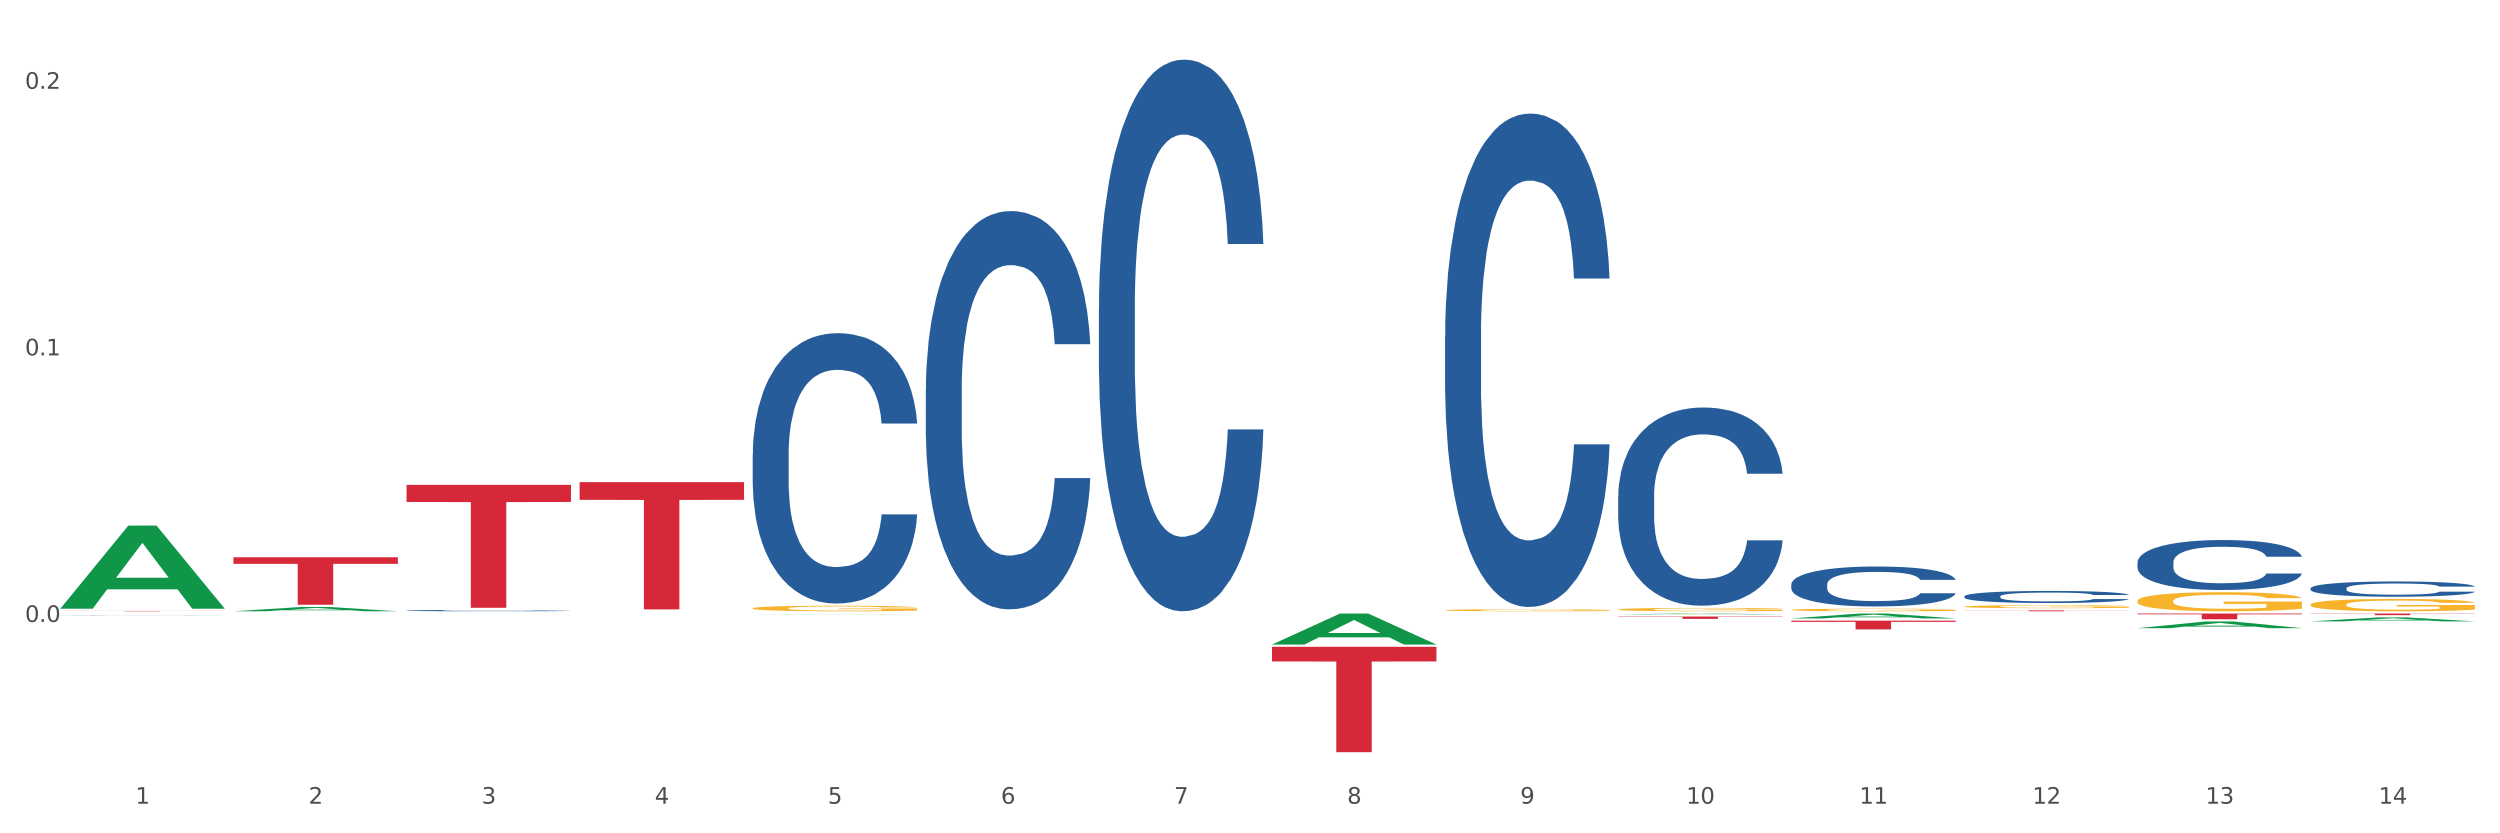 <?xml version="1.0" encoding="utf-8" standalone="no"?>
<!DOCTYPE svg PUBLIC "-//W3C//DTD SVG 1.1//EN"
  "http://www.w3.org/Graphics/SVG/1.1/DTD/svg11.dtd">
<svg xmlns:xlink="http://www.w3.org/1999/xlink" width="1080pt" height="360pt" viewBox="0 0 1080 360" xmlns="http://www.w3.org/2000/svg" version="1.1">
 <rect x="0" y="0" width="1080" height="360" fill="#333333" stroke="none"/>
 <defs>
  <style type="text/css">*{stroke-linejoin: round; stroke-linecap: butt}</style>
 </defs>
 <g id="figure_1">
  <g id="patch_1">
   <path d="M 0 360 
L 1080 360 
L 1080 0 
L 0 0 
z
" style="fill: #ffffff; stroke: #ffffff; stroke-linejoin: miter"/>
  </g>
  <g id="axes_1">
   <g id="matplotlib.axis_1">
    <g id="xtick_1">
     <g id="text_1">
      <!-- 1 -->
      <g style="fill: #4d4d4d" transform="translate(58.532 347.204) scale(0.096 -0.096)">
       <defs>
        <path id="DejaVuSans-31" d="M 794 531 
L 1825 531 
L 1825 4091 
L 703 3866 
L 703 4441 
L 1819 4666 
L 2450 4666 
L 2450 531 
L 3481 531 
L 3481 0 
L 794 0 
L 794 531 
z
" transform="scale(0.016)"/>
       </defs>
       <use xlink:href="#DejaVuSans-31"/>
      </g>
     </g>
    </g>
    <g id="xtick_2">
     <g id="text_2">
      <!-- 2 -->
      <g style="fill: #4d4d4d" transform="translate(133.308 347.204) scale(0.096 -0.096)">
       <defs>
        <path id="DejaVuSans-32" d="M 1228 531 
L 3431 531 
L 3431 0 
L 469 0 
L 469 531 
Q 828 903 1448 1529 
Q 2069 2156 2228 2338 
Q 2531 2678 2651 2914 
Q 2772 3150 2772 3378 
Q 2772 3750 2511 3984 
Q 2250 4219 1831 4219 
Q 1534 4219 1204 4116 
Q 875 4013 500 3803 
L 500 4441 
Q 881 4594 1212 4672 
Q 1544 4750 1819 4750 
Q 2544 4750 2975 4387 
Q 3406 4025 3406 3419 
Q 3406 3131 3298 2873 
Q 3191 2616 2906 2266 
Q 2828 2175 2409 1742 
Q 1991 1309 1228 531 
z
" transform="scale(0.016)"/>
       </defs>
       <use xlink:href="#DejaVuSans-32"/>
      </g>
     </g>
    </g>
    <g id="xtick_3">
     <g id="text_3">
      <!-- 3 -->
      <g style="fill: #4d4d4d" transform="translate(208.085 347.204) scale(0.096 -0.096)">
       <defs>
        <path id="DejaVuSans-33" d="M 2597 2516 
Q 3050 2419 3304 2112 
Q 3559 1806 3559 1356 
Q 3559 666 3084 287 
Q 2609 -91 1734 -91 
Q 1441 -91 1130 -33 
Q 819 25 488 141 
L 488 750 
Q 750 597 1062 519 
Q 1375 441 1716 441 
Q 2309 441 2620 675 
Q 2931 909 2931 1356 
Q 2931 1769 2642 2001 
Q 2353 2234 1838 2234 
L 1294 2234 
L 1294 2753 
L 1863 2753 
Q 2328 2753 2575 2939 
Q 2822 3125 2822 3475 
Q 2822 3834 2567 4026 
Q 2313 4219 1838 4219 
Q 1578 4219 1281 4162 
Q 984 4106 628 3988 
L 628 4550 
Q 988 4650 1302 4700 
Q 1616 4750 1894 4750 
Q 2613 4750 3031 4423 
Q 3450 4097 3450 3541 
Q 3450 3153 3228 2886 
Q 3006 2619 2597 2516 
z
" transform="scale(0.016)"/>
       </defs>
       <use xlink:href="#DejaVuSans-33"/>
      </g>
     </g>
    </g>
    <g id="xtick_4">
     <g id="text_4">
      <!-- 4 -->
      <g style="fill: #4d4d4d" transform="translate(282.862 347.204) scale(0.096 -0.096)">
       <defs>
        <path id="DejaVuSans-34" d="M 2419 4116 
L 825 1625 
L 2419 1625 
L 2419 4116 
z
M 2253 4666 
L 3047 4666 
L 3047 1625 
L 3713 1625 
L 3713 1100 
L 3047 1100 
L 3047 0 
L 2419 0 
L 2419 1100 
L 313 1100 
L 313 1709 
L 2253 4666 
z
" transform="scale(0.016)"/>
       </defs>
       <use xlink:href="#DejaVuSans-34"/>
      </g>
     </g>
    </g>
    <g id="xtick_5">
     <g id="text_5">
      <!-- 5 -->
      <g style="fill: #4d4d4d" transform="translate(357.638 347.204) scale(0.096 -0.096)">
       <defs>
        <path id="DejaVuSans-35" d="M 691 4666 
L 3169 4666 
L 3169 4134 
L 1269 4134 
L 1269 2991 
Q 1406 3038 1543 3061 
Q 1681 3084 1819 3084 
Q 2600 3084 3056 2656 
Q 3513 2228 3513 1497 
Q 3513 744 3044 326 
Q 2575 -91 1722 -91 
Q 1428 -91 1123 -41 
Q 819 9 494 109 
L 494 744 
Q 775 591 1075 516 
Q 1375 441 1709 441 
Q 2250 441 2565 725 
Q 2881 1009 2881 1497 
Q 2881 1984 2565 2268 
Q 2250 2553 1709 2553 
Q 1456 2553 1204 2497 
Q 953 2441 691 2322 
L 691 4666 
z
" transform="scale(0.016)"/>
       </defs>
       <use xlink:href="#DejaVuSans-35"/>
      </g>
     </g>
    </g>
    <g id="xtick_6">
     <g id="text_6">
      <!-- 6 -->
      <g style="fill: #4d4d4d" transform="translate(432.415 347.204) scale(0.096 -0.096)">
       <defs>
        <path id="DejaVuSans-36" d="M 2113 2584 
Q 1688 2584 1439 2293 
Q 1191 2003 1191 1497 
Q 1191 994 1439 701 
Q 1688 409 2113 409 
Q 2538 409 2786 701 
Q 3034 994 3034 1497 
Q 3034 2003 2786 2293 
Q 2538 2584 2113 2584 
z
M 3366 4563 
L 3366 3988 
Q 3128 4100 2886 4159 
Q 2644 4219 2406 4219 
Q 1781 4219 1451 3797 
Q 1122 3375 1075 2522 
Q 1259 2794 1537 2939 
Q 1816 3084 2150 3084 
Q 2853 3084 3261 2657 
Q 3669 2231 3669 1497 
Q 3669 778 3244 343 
Q 2819 -91 2113 -91 
Q 1303 -91 875 529 
Q 447 1150 447 2328 
Q 447 3434 972 4092 
Q 1497 4750 2381 4750 
Q 2619 4750 2861 4703 
Q 3103 4656 3366 4563 
z
" transform="scale(0.016)"/>
       </defs>
       <use xlink:href="#DejaVuSans-36"/>
      </g>
     </g>
    </g>
    <g id="xtick_7">
     <g id="text_7">
      <!-- 7 -->
      <g style="fill: #4d4d4d" transform="translate(507.191 347.204) scale(0.096 -0.096)">
       <defs>
        <path id="DejaVuSans-37" d="M 525 4666 
L 3525 4666 
L 3525 4397 
L 1831 0 
L 1172 0 
L 2766 4134 
L 525 4134 
L 525 4666 
z
" transform="scale(0.016)"/>
       </defs>
       <use xlink:href="#DejaVuSans-37"/>
      </g>
     </g>
    </g>
    <g id="xtick_8">
     <g id="text_8">
      <!-- 8 -->
      <g style="fill: #4d4d4d" transform="translate(581.968 347.204) scale(0.096 -0.096)">
       <defs>
        <path id="DejaVuSans-38" d="M 2034 2216 
Q 1584 2216 1326 1975 
Q 1069 1734 1069 1313 
Q 1069 891 1326 650 
Q 1584 409 2034 409 
Q 2484 409 2743 651 
Q 3003 894 3003 1313 
Q 3003 1734 2745 1975 
Q 2488 2216 2034 2216 
z
M 1403 2484 
Q 997 2584 770 2862 
Q 544 3141 544 3541 
Q 544 4100 942 4425 
Q 1341 4750 2034 4750 
Q 2731 4750 3128 4425 
Q 3525 4100 3525 3541 
Q 3525 3141 3298 2862 
Q 3072 2584 2669 2484 
Q 3125 2378 3379 2068 
Q 3634 1759 3634 1313 
Q 3634 634 3220 271 
Q 2806 -91 2034 -91 
Q 1263 -91 848 271 
Q 434 634 434 1313 
Q 434 1759 690 2068 
Q 947 2378 1403 2484 
z
M 1172 3481 
Q 1172 3119 1398 2916 
Q 1625 2713 2034 2713 
Q 2441 2713 2670 2916 
Q 2900 3119 2900 3481 
Q 2900 3844 2670 4047 
Q 2441 4250 2034 4250 
Q 1625 4250 1398 4047 
Q 1172 3844 1172 3481 
z
" transform="scale(0.016)"/>
       </defs>
       <use xlink:href="#DejaVuSans-38"/>
      </g>
     </g>
    </g>
    <g id="xtick_9">
     <g id="text_9">
      <!-- 9 -->
      <g style="fill: #4d4d4d" transform="translate(656.744 347.204) scale(0.096 -0.096)">
       <defs>
        <path id="DejaVuSans-39" d="M 703 97 
L 703 672 
Q 941 559 1184 500 
Q 1428 441 1663 441 
Q 2288 441 2617 861 
Q 2947 1281 2994 2138 
Q 2813 1869 2534 1725 
Q 2256 1581 1919 1581 
Q 1219 1581 811 2004 
Q 403 2428 403 3163 
Q 403 3881 828 4315 
Q 1253 4750 1959 4750 
Q 2769 4750 3195 4129 
Q 3622 3509 3622 2328 
Q 3622 1225 3098 567 
Q 2575 -91 1691 -91 
Q 1453 -91 1209 -44 
Q 966 3 703 97 
z
M 1959 2075 
Q 2384 2075 2632 2365 
Q 2881 2656 2881 3163 
Q 2881 3666 2632 3958 
Q 2384 4250 1959 4250 
Q 1534 4250 1286 3958 
Q 1038 3666 1038 3163 
Q 1038 2656 1286 2365 
Q 1534 2075 1959 2075 
z
" transform="scale(0.016)"/>
       </defs>
       <use xlink:href="#DejaVuSans-39"/>
      </g>
     </g>
    </g>
    <g id="xtick_10">
     <g id="text_10">
      <!-- 10 -->
      <g style="fill: #4d4d4d" transform="translate(728.467 347.204) scale(0.096 -0.096)">
       <defs>
        <path id="DejaVuSans-30" d="M 2034 4250 
Q 1547 4250 1301 3770 
Q 1056 3291 1056 2328 
Q 1056 1369 1301 889 
Q 1547 409 2034 409 
Q 2525 409 2770 889 
Q 3016 1369 3016 2328 
Q 3016 3291 2770 3770 
Q 2525 4250 2034 4250 
z
M 2034 4750 
Q 2819 4750 3233 4129 
Q 3647 3509 3647 2328 
Q 3647 1150 3233 529 
Q 2819 -91 2034 -91 
Q 1250 -91 836 529 
Q 422 1150 422 2328 
Q 422 3509 836 4129 
Q 1250 4750 2034 4750 
z
" transform="scale(0.016)"/>
       </defs>
       <use xlink:href="#DejaVuSans-31"/>
       <use xlink:href="#DejaVuSans-30" transform="translate(63.623 0)"/>
      </g>
     </g>
    </g>
    <g id="xtick_11">
     <g id="text_11">
      <!-- 11 -->
      <g style="fill: #4d4d4d" transform="translate(803.243 347.204) scale(0.096 -0.096)">
       <use xlink:href="#DejaVuSans-31"/>
       <use xlink:href="#DejaVuSans-31" transform="translate(63.623 0)"/>
      </g>
     </g>
    </g>
    <g id="xtick_12">
     <g id="text_12">
      <!-- 12 -->
      <g style="fill: #4d4d4d" transform="translate(878.02 347.204) scale(0.096 -0.096)">
       <use xlink:href="#DejaVuSans-31"/>
       <use xlink:href="#DejaVuSans-32" transform="translate(63.623 0)"/>
      </g>
     </g>
    </g>
    <g id="xtick_13">
     <g id="text_13">
      <!-- 13 -->
      <g style="fill: #4d4d4d" transform="translate(952.797 347.204) scale(0.096 -0.096)">
       <use xlink:href="#DejaVuSans-31"/>
       <use xlink:href="#DejaVuSans-33" transform="translate(63.623 0)"/>
      </g>
     </g>
    </g>
    <g id="xtick_14">
     <g id="text_14">
      <!-- 14 -->
      <g style="fill: #4d4d4d" transform="translate(1027.573 347.204) scale(0.096 -0.096)">
       <use xlink:href="#DejaVuSans-31"/>
       <use xlink:href="#DejaVuSans-34" transform="translate(63.623 0)"/>
      </g>
     </g>
    </g>
    <g id="xtick_15"/>
    <g id="xtick_16"/>
    <g id="xtick_17"/>
    <g id="xtick_18"/>
    <g id="xtick_19"/>
    <g id="xtick_20"/>
    <g id="xtick_21"/>
    <g id="xtick_22"/>
    <g id="xtick_23"/>
    <g id="xtick_24"/>
    <g id="xtick_25"/>
    <g id="xtick_26"/>
    <g id="xtick_27"/>
   </g>
   <g id="matplotlib.axis_2">
    <g id="ytick_1">
     <g id="text_15">
      <!-- 0.0 -->
      <g style="fill: #4d4d4d" transform="translate(10.8 268.685) scale(0.096 -0.096)">
       <defs>
        <path id="DejaVuSans-2e" d="M 684 794 
L 1344 794 
L 1344 0 
L 684 0 
L 684 794 
z
" transform="scale(0.016)"/>
       </defs>
       <use xlink:href="#DejaVuSans-30"/>
       <use xlink:href="#DejaVuSans-2e" transform="translate(63.623 0)"/>
       <use xlink:href="#DejaVuSans-30" transform="translate(95.41 0)"/>
      </g>
     </g>
    </g>
    <g id="ytick_2">
     <g id="text_16">
      <!-- 0.1 -->
      <g style="fill: #4d4d4d" transform="translate(10.8 153.521) scale(0.096 -0.096)">
       <use xlink:href="#DejaVuSans-30"/>
       <use xlink:href="#DejaVuSans-2e" transform="translate(63.623 0)"/>
       <use xlink:href="#DejaVuSans-31" transform="translate(95.41 0)"/>
      </g>
     </g>
    </g>
    <g id="ytick_3">
     <g id="text_17">
      <!-- 0.2 -->
      <g style="fill: #4d4d4d" transform="translate(10.8 38.358) scale(0.096 -0.096)">
       <use xlink:href="#DejaVuSans-30"/>
       <use xlink:href="#DejaVuSans-2e" transform="translate(63.623 0)"/>
       <use xlink:href="#DejaVuSans-32" transform="translate(95.41 0)"/>
      </g>
     </g>
    </g>
    <g id="ytick_4"/>
    <g id="ytick_5"/>
    <g id="ytick_6"/>
   </g>
   <g id="PolyCollection_1">
    <path d="M 773.833 267.17 
L 773.906 267.168 
L 803.2 265.039 
L 815.357 265.037 
L 844.87 267.174 
L 830.809 267.174 
L 824.438 266.676 
L 794.192 266.676 
L 793.972 266.684 
L 787.82 267.174 
L 773.833 267.174 
L 773.833 267.17 
L 798 266.379 
L 820.63 266.377 
L 809.425 265.493 
L 809.278 265.489 
L 809.132 265.495 
L 797.927 266.377 
L 798 266.379 
L 773.833 267.17 
z
" clip-path="url(#pa7328808ed)" style="fill: #109648"/>
    <path d="M 624.279 263.601 
L 624.363 263.6 
L 624.363 263.571 
L 624.531 263.545 
L 625.37 263.484 
L 626.628 263.434 
L 627.55 263.407 
L 628.473 263.385 
L 629.563 263.363 
L 630.905 263.34 
L 633.337 263.307 
L 634.847 263.29 
L 636.692 263.272 
L 640.047 263.246 
L 642.479 263.231 
L 644.995 263.219 
L 649.105 263.204 
L 651.789 263.198 
L 654.64 263.193 
L 658.079 263.19 
L 660.679 263.189 
L 666.382 263.191 
L 671.247 263.199 
L 673.595 263.204 
L 676.614 263.214 
L 678.208 263.221 
L 680.808 263.234 
L 683.492 263.251 
L 685.337 263.265 
L 688.104 263.293 
L 690.201 263.321 
L 692.13 263.355 
L 693.137 263.379 
L 693.891 263.401 
L 694.562 263.426 
L 695.233 263.466 
L 680.137 263.466 
L 679.55 263.437 
L 678.627 263.41 
L 677.285 263.384 
L 676.111 263.368 
L 674.098 263.348 
L 672.253 263.335 
L 670.324 263.325 
L 667.976 263.317 
L 666.131 263.313 
L 663.531 263.309 
L 658.414 263.31 
L 654.976 263.317 
L 652.627 263.325 
L 651.118 263.332 
L 649.776 263.34 
L 648.266 263.352 
L 646.505 263.369 
L 645.247 263.384 
L 643.989 263.404 
L 642.982 263.423 
L 642.06 263.446 
L 641.305 263.471 
L 640.718 263.496 
L 640.215 263.527 
L 639.795 263.578 
L 639.795 263.69 
L 639.963 263.715 
L 640.382 263.748 
L 640.886 263.773 
L 641.724 263.804 
L 642.479 263.824 
L 643.905 263.853 
L 645.499 263.878 
L 646.757 263.893 
L 648.015 263.906 
L 650.195 263.924 
L 652.627 263.939 
L 654.724 263.948 
L 657.576 263.956 
L 659.505 263.959 
L 661.182 263.961 
L 665.292 263.961 
L 668.227 263.958 
L 671.498 263.952 
L 674.014 263.945 
L 676.111 263.936 
L 678.459 263.922 
L 679.969 263.908 
L 679.969 263.738 
L 661.518 263.737 
L 661.518 263.624 
L 695.317 263.624 
L 695.317 263.956 
L 693.891 263.973 
L 692.298 263.988 
L 690.62 264.002 
L 688.104 264.019 
L 685.085 264.036 
L 682.401 264.047 
L 679.55 264.057 
L 676.195 264.066 
L 671.834 264.074 
L 669.15 264.077 
L 665.795 264.079 
L 661.853 264.08 
L 658.414 264.079 
L 655.06 264.075 
L 651.537 264.067 
L 648.098 264.057 
L 645.499 264.046 
L 642.899 264.033 
L 640.131 264.016 
L 637.95 264 
L 636.273 263.985 
L 634.428 263.966 
L 632.415 263.942 
L 630.905 263.92 
L 629.563 263.897 
L 628.137 263.868 
L 627.131 263.843 
L 626.125 263.811 
L 625.538 263.787 
L 624.867 263.751 
L 624.363 263.699 
L 624.279 263.601 
z
" clip-path="url(#pa7328808ed)" style="fill: #f7b32b"/>
    <path d="M 699.056 263.296 
L 699.14 263.295 
L 699.14 263.247 
L 699.308 263.205 
L 700.146 263.106 
L 701.404 263.023 
L 702.327 262.979 
L 703.25 262.943 
L 704.34 262.907 
L 705.682 262.87 
L 708.114 262.815 
L 709.624 262.787 
L 711.469 262.758 
L 714.824 262.716 
L 717.256 262.692 
L 719.772 262.672 
L 723.881 262.648 
L 726.565 262.637 
L 729.417 262.629 
L 732.856 262.624 
L 735.456 262.622 
L 741.159 262.626 
L 746.023 262.638 
L 748.371 262.648 
L 751.391 262.664 
L 752.984 262.674 
L 755.584 262.696 
L 758.268 262.723 
L 760.113 262.747 
L 762.881 262.793 
L 764.978 262.838 
L 766.907 262.894 
L 767.913 262.933 
L 768.668 262.968 
L 769.339 263.01 
L 770.01 263.075 
L 754.913 263.075 
L 754.326 263.028 
L 753.404 262.984 
L 752.062 262.942 
L 750.888 262.915 
L 748.875 262.882 
L 747.03 262.861 
L 745.101 262.845 
L 742.752 262.831 
L 740.907 262.825 
L 738.307 262.819 
L 733.191 262.821 
L 729.752 262.831 
L 727.404 262.845 
L 725.894 262.857 
L 724.552 262.87 
L 723.043 262.889 
L 721.282 262.917 
L 720.023 262.942 
L 718.765 262.974 
L 717.759 263.006 
L 716.836 263.043 
L 716.082 263.083 
L 715.495 263.124 
L 714.991 263.175 
L 714.572 263.259 
L 714.572 263.441 
L 714.74 263.482 
L 715.159 263.537 
L 715.662 263.578 
L 716.501 263.628 
L 717.256 263.661 
L 718.682 263.709 
L 720.275 263.749 
L 721.533 263.774 
L 722.791 263.795 
L 724.972 263.825 
L 727.404 263.849 
L 729.501 263.863 
L 732.352 263.877 
L 734.281 263.882 
L 735.959 263.885 
L 740.068 263.885 
L 743.004 263.881 
L 746.275 263.871 
L 748.791 263.859 
L 750.888 263.845 
L 753.236 263.821 
L 754.746 263.798 
L 754.746 263.52 
L 736.294 263.518 
L 736.294 263.333 
L 770.094 263.333 
L 770.094 263.877 
L 768.668 263.905 
L 767.074 263.93 
L 765.397 263.952 
L 762.881 263.98 
L 759.862 264.007 
L 757.178 264.026 
L 754.326 264.042 
L 750.971 264.056 
L 746.61 264.07 
L 743.926 264.075 
L 740.572 264.079 
L 736.63 264.08 
L 733.191 264.078 
L 729.836 264.071 
L 726.314 264.059 
L 722.875 264.042 
L 720.275 264.024 
L 717.675 264.003 
L 714.907 263.975 
L 712.727 263.948 
L 711.049 263.924 
L 709.204 263.894 
L 707.191 263.854 
L 705.682 263.818 
L 704.34 263.781 
L 702.914 263.733 
L 701.908 263.691 
L 700.901 263.64 
L 700.314 263.601 
L 699.643 263.541 
L 699.14 263.457 
L 699.056 263.296 
z
" clip-path="url(#pa7328808ed)" style="fill: #f7b32b"/>
    <path d="M 325.173 262.79 
L 325.257 262.788 
L 325.257 262.709 
L 325.425 262.641 
L 326.264 262.476 
L 327.522 262.341 
L 328.444 262.268 
L 329.367 262.209 
L 330.457 262.15 
L 331.799 262.089 
L 334.231 261.999 
L 335.741 261.953 
L 337.586 261.905 
L 340.941 261.835 
L 343.373 261.795 
L 345.889 261.762 
L 349.999 261.723 
L 352.683 261.705 
L 355.534 261.692 
L 358.973 261.683 
L 361.573 261.681 
L 367.276 261.688 
L 372.14 261.707 
L 374.489 261.723 
L 377.508 261.749 
L 379.102 261.767 
L 381.701 261.802 
L 384.385 261.848 
L 386.23 261.887 
L 388.998 261.962 
L 391.095 262.036 
L 393.024 262.128 
L 394.03 262.192 
L 394.785 262.251 
L 395.456 262.319 
L 396.127 262.426 
L 381.031 262.426 
L 380.443 262.349 
L 379.521 262.277 
L 378.179 262.207 
L 377.005 262.163 
L 374.992 262.108 
L 373.147 262.073 
L 371.218 262.047 
L 368.869 262.025 
L 367.024 262.014 
L 364.424 262.005 
L 359.308 262.008 
L 355.87 262.025 
L 353.521 262.047 
L 352.012 262.067 
L 350.67 262.089 
L 349.16 262.119 
L 347.399 262.165 
L 346.141 262.207 
L 344.883 262.26 
L 343.876 262.312 
L 342.954 262.374 
L 342.199 262.439 
L 341.612 262.507 
L 341.109 262.59 
L 340.689 262.728 
L 340.689 263.029 
L 340.857 263.097 
L 341.276 263.186 
L 341.779 263.254 
L 342.618 263.335 
L 343.373 263.39 
L 344.799 263.469 
L 346.392 263.535 
L 347.65 263.576 
L 348.908 263.611 
L 351.089 263.66 
L 353.521 263.699 
L 355.618 263.723 
L 358.47 263.745 
L 360.399 263.754 
L 362.076 263.758 
L 366.186 263.758 
L 369.121 263.752 
L 372.392 263.736 
L 374.908 263.717 
L 377.005 263.692 
L 379.353 263.653 
L 380.863 263.616 
L 380.863 263.158 
L 362.411 263.156 
L 362.411 262.851 
L 396.211 262.851 
L 396.211 263.745 
L 394.785 263.791 
L 393.192 263.833 
L 391.514 263.87 
L 388.998 263.916 
L 385.979 263.96 
L 383.295 263.99 
L 380.443 264.017 
L 377.089 264.041 
L 372.727 264.063 
L 370.044 264.072 
L 366.689 264.078 
L 362.747 264.08 
L 359.308 264.076 
L 355.953 264.065 
L 352.431 264.045 
L 348.992 264.017 
L 346.392 263.988 
L 343.792 263.953 
L 341.025 263.907 
L 338.844 263.863 
L 337.167 263.824 
L 335.321 263.774 
L 333.309 263.708 
L 331.799 263.649 
L 330.457 263.587 
L 329.031 263.508 
L 328.025 263.441 
L 327.018 263.355 
L 326.431 263.292 
L 325.76 263.193 
L 325.257 263.055 
L 325.173 262.79 
z
" clip-path="url(#pa7328808ed)" style="fill: #f7b32b"/>
    <path d="M 848.609 262.052 
L 848.693 262.051 
L 848.693 262.009 
L 848.861 261.973 
L 849.699 261.886 
L 850.958 261.813 
L 851.88 261.775 
L 852.803 261.743 
L 853.893 261.712 
L 855.235 261.679 
L 857.667 261.632 
L 859.177 261.607 
L 861.022 261.581 
L 864.377 261.544 
L 866.809 261.523 
L 869.325 261.506 
L 873.435 261.485 
L 876.118 261.475 
L 878.97 261.468 
L 882.409 261.464 
L 885.009 261.462 
L 890.712 261.466 
L 895.576 261.476 
L 897.925 261.485 
L 900.944 261.499 
L 902.537 261.508 
L 905.137 261.527 
L 907.821 261.551 
L 909.666 261.572 
L 912.434 261.612 
L 914.531 261.651 
L 916.46 261.7 
L 917.466 261.734 
L 918.221 261.766 
L 918.892 261.802 
L 919.563 261.859 
L 904.466 261.859 
L 903.879 261.818 
L 902.957 261.78 
L 901.615 261.742 
L 900.441 261.719 
L 898.428 261.69 
L 896.583 261.671 
L 894.654 261.657 
L 892.305 261.645 
L 890.46 261.64 
L 887.86 261.635 
L 882.744 261.636 
L 879.306 261.645 
L 876.957 261.657 
L 875.447 261.668 
L 874.106 261.679 
L 872.596 261.696 
L 870.835 261.72 
L 869.577 261.742 
L 868.319 261.77 
L 867.312 261.798 
L 866.39 261.831 
L 865.635 261.866 
L 865.048 261.902 
L 864.544 261.946 
L 864.125 262.02 
L 864.125 262.179 
L 864.293 262.216 
L 864.712 262.263 
L 865.215 262.3 
L 866.054 262.343 
L 866.809 262.372 
L 868.235 262.414 
L 869.828 262.449 
L 871.086 262.471 
L 872.344 262.49 
L 874.525 262.515 
L 876.957 262.536 
L 879.054 262.549 
L 881.905 262.561 
L 883.834 262.565 
L 885.512 262.568 
L 889.621 262.568 
L 892.557 262.564 
L 895.828 262.556 
L 898.344 262.546 
L 900.441 262.533 
L 902.789 262.512 
L 904.299 262.492 
L 904.299 262.248 
L 885.847 262.247 
L 885.847 262.085 
L 919.647 262.085 
L 919.647 262.561 
L 918.221 262.585 
L 916.628 262.607 
L 914.95 262.627 
L 912.434 262.652 
L 909.415 262.675 
L 906.731 262.691 
L 903.879 262.705 
L 900.525 262.718 
L 896.163 262.73 
L 893.48 262.734 
L 890.125 262.738 
L 886.183 262.739 
L 882.744 262.737 
L 879.389 262.731 
L 875.867 262.72 
L 872.428 262.705 
L 869.828 262.69 
L 867.228 262.671 
L 864.461 262.647 
L 862.28 262.624 
L 860.603 262.603 
L 858.757 262.576 
L 856.745 262.541 
L 855.235 262.509 
L 853.893 262.477 
L 852.467 262.435 
L 851.461 262.399 
L 850.454 262.353 
L 849.867 262.319 
L 849.196 262.267 
L 848.693 262.193 
L 848.609 262.052 
z
" clip-path="url(#pa7328808ed)" style="fill: #f7b32b"/>
    <path d="M 923.386 259.643 
L 923.47 259.635 
L 923.47 259.364 
L 923.637 259.131 
L 924.476 258.566 
L 925.734 258.099 
L 926.657 257.85 
L 927.579 257.647 
L 928.67 257.443 
L 930.011 257.232 
L 932.444 256.923 
L 933.953 256.765 
L 935.798 256.599 
L 939.153 256.358 
L 941.585 256.223 
L 944.102 256.11 
L 948.211 255.974 
L 950.895 255.914 
L 953.747 255.869 
L 957.185 255.839 
L 959.785 255.831 
L 965.488 255.854 
L 970.353 255.921 
L 972.701 255.974 
L 975.72 256.065 
L 977.314 256.125 
L 979.914 256.245 
L 982.598 256.404 
L 984.443 256.539 
L 987.211 256.795 
L 989.307 257.051 
L 991.236 257.368 
L 992.243 257.586 
L 992.998 257.79 
L 993.669 258.023 
L 994.34 258.392 
L 979.243 258.392 
L 978.656 258.129 
L 977.733 257.88 
L 976.391 257.639 
L 975.217 257.488 
L 973.204 257.3 
L 971.359 257.179 
L 969.43 257.089 
L 967.082 257.014 
L 965.237 256.976 
L 962.637 256.946 
L 957.521 256.953 
L 954.082 257.014 
L 951.734 257.089 
L 950.224 257.157 
L 948.882 257.232 
L 947.372 257.338 
L 945.611 257.496 
L 944.353 257.639 
L 943.095 257.82 
L 942.089 258.001 
L 941.166 258.212 
L 940.411 258.438 
L 939.824 258.671 
L 939.321 258.957 
L 938.902 259.432 
L 938.902 260.464 
L 939.069 260.698 
L 939.489 261.007 
L 939.992 261.24 
L 940.831 261.519 
L 941.585 261.707 
L 943.011 261.978 
L 944.605 262.204 
L 945.863 262.348 
L 947.121 262.468 
L 949.301 262.634 
L 951.734 262.769 
L 953.83 262.852 
L 956.682 262.928 
L 958.611 262.958 
L 960.288 262.973 
L 964.398 262.973 
L 967.333 262.95 
L 970.604 262.897 
L 973.121 262.83 
L 975.217 262.747 
L 977.566 262.611 
L 979.075 262.483 
L 979.075 260.909 
L 960.624 260.901 
L 960.624 259.854 
L 994.423 259.854 
L 994.423 262.928 
L 992.998 263.086 
L 991.404 263.229 
L 989.727 263.357 
L 987.211 263.515 
L 984.191 263.666 
L 981.507 263.771 
L 978.656 263.862 
L 975.301 263.945 
L 970.94 264.02 
L 968.256 264.05 
L 964.901 264.073 
L 960.959 264.08 
L 957.521 264.065 
L 954.166 264.028 
L 950.643 263.96 
L 947.205 263.862 
L 944.605 263.764 
L 942.005 263.643 
L 939.237 263.485 
L 937.056 263.334 
L 935.379 263.199 
L 933.534 263.026 
L 931.521 262.8 
L 930.011 262.596 
L 928.67 262.385 
L 927.244 262.114 
L 926.237 261.88 
L 925.231 261.587 
L 924.644 261.368 
L 923.973 261.029 
L 923.47 260.555 
L 923.386 259.643 
z
" clip-path="url(#pa7328808ed)" style="fill: #f7b32b"/>
    <path d="M 998.162 261.21 
L 998.246 261.205 
L 998.246 261.03 
L 998.414 260.878 
L 999.253 260.513 
L 1000.511 260.211 
L 1001.433 260.05 
L 1002.356 259.918 
L 1003.446 259.787 
L 1004.788 259.65 
L 1007.22 259.451 
L 1008.73 259.348 
L 1010.575 259.241 
L 1013.93 259.085 
L 1016.362 258.997 
L 1018.878 258.924 
L 1022.988 258.837 
L 1025.672 258.798 
L 1028.523 258.768 
L 1031.962 258.749 
L 1034.562 258.744 
L 1040.265 258.759 
L 1045.129 258.802 
L 1047.478 258.837 
L 1050.497 258.895 
L 1052.091 258.934 
L 1054.691 259.012 
L 1057.374 259.114 
L 1059.219 259.202 
L 1061.987 259.368 
L 1064.084 259.533 
L 1066.013 259.738 
L 1067.019 259.879 
L 1067.774 260.011 
L 1068.445 260.162 
L 1069.116 260.401 
L 1054.02 260.401 
L 1053.432 260.23 
L 1052.51 260.069 
L 1051.168 259.914 
L 1049.994 259.816 
L 1047.981 259.694 
L 1046.136 259.616 
L 1044.207 259.558 
L 1041.858 259.509 
L 1040.013 259.485 
L 1037.413 259.465 
L 1032.297 259.47 
L 1028.859 259.509 
L 1026.51 259.558 
L 1025.001 259.602 
L 1023.659 259.65 
L 1022.149 259.719 
L 1020.388 259.821 
L 1019.13 259.914 
L 1017.872 260.031 
L 1016.865 260.147 
L 1015.943 260.284 
L 1015.188 260.43 
L 1014.601 260.581 
L 1014.098 260.766 
L 1013.678 261.073 
L 1013.678 261.741 
L 1013.846 261.892 
L 1014.265 262.092 
L 1014.768 262.243 
L 1015.607 262.423 
L 1016.362 262.545 
L 1017.788 262.721 
L 1019.381 262.867 
L 1020.639 262.959 
L 1021.897 263.037 
L 1024.078 263.145 
L 1026.51 263.232 
L 1028.607 263.286 
L 1031.459 263.335 
L 1033.388 263.354 
L 1035.065 263.364 
L 1039.175 263.364 
L 1042.11 263.349 
L 1045.381 263.315 
L 1047.897 263.271 
L 1049.994 263.218 
L 1052.342 263.13 
L 1053.852 263.047 
L 1053.852 262.029 
L 1035.4 262.024 
L 1035.4 261.346 
L 1069.2 261.346 
L 1069.2 263.335 
L 1067.774 263.437 
L 1066.181 263.53 
L 1064.503 263.612 
L 1061.987 263.715 
L 1058.968 263.812 
L 1056.284 263.88 
L 1053.432 263.939 
L 1050.078 263.993 
L 1045.716 264.041 
L 1043.033 264.061 
L 1039.678 264.075 
L 1035.736 264.08 
L 1032.297 264.071 
L 1028.942 264.046 
L 1025.42 264.002 
L 1021.981 263.939 
L 1019.381 263.876 
L 1016.781 263.798 
L 1014.014 263.695 
L 1011.833 263.598 
L 1010.156 263.51 
L 1008.311 263.398 
L 1006.298 263.252 
L 1004.788 263.12 
L 1003.446 262.984 
L 1002.02 262.808 
L 1001.014 262.657 
L 1000.007 262.467 
L 999.42 262.326 
L 998.749 262.107 
L 998.246 261.8 
L 998.162 261.21 
z
" clip-path="url(#pa7328808ed)" style="fill: #f7b32b"/>
    <path d="M 699.056 265.381 
L 699.129 265.381 
L 728.423 265.038 
L 740.58 265.037 
L 770.094 265.382 
L 756.033 265.382 
L 749.661 265.302 
L 719.415 265.302 
L 719.196 265.303 
L 713.044 265.382 
L 699.056 265.382 
L 699.056 265.381 
L 723.224 265.254 
L 745.853 265.253 
L 734.648 265.111 
L 734.502 265.11 
L 734.355 265.111 
L 723.15 265.253 
L 723.224 265.254 
L 699.056 265.381 
z
" clip-path="url(#pa7328808ed)" style="fill: #109648"/>
    <path d="M 100.844 264.077 
L 100.917 264.075 
L 130.211 262.214 
L 142.368 262.212 
L 171.881 264.08 
L 157.82 264.08 
L 151.449 263.645 
L 121.203 263.645 
L 120.983 263.652 
L 114.831 264.08 
L 100.844 264.08 
L 100.844 264.077 
L 125.011 263.386 
L 147.641 263.384 
L 136.436 262.61 
L 136.289 262.607 
L 136.143 262.612 
L 124.938 263.384 
L 125.011 263.386 
L 100.844 264.077 
z
" clip-path="url(#pa7328808ed)" style="fill: #109648"/>
    <path d="M 26.067 262.892 
L 26.14 262.858 
L 55.434 227.057 
L 67.591 227.024 
L 97.105 262.959 
L 83.044 262.959 
L 76.672 254.591 
L 46.426 254.591 
L 46.207 254.726 
L 40.055 262.959 
L 26.067 262.959 
L 26.067 262.892 
L 50.234 249.597 
L 72.864 249.564 
L 61.659 234.683 
L 61.513 234.616 
L 61.366 234.717 
L 50.161 249.564 
L 50.234 249.597 
L 26.067 262.892 
z
" clip-path="url(#pa7328808ed)" style="fill: #109648"/>
    <path d="M 549.503 278.431 
L 549.576 278.418 
L 578.87 265.05 
L 591.027 265.037 
L 620.541 278.456 
L 606.48 278.456 
L 600.108 275.331 
L 569.862 275.331 
L 569.642 275.382 
L 563.491 278.456 
L 549.503 278.456 
L 549.503 278.431 
L 573.67 273.467 
L 596.3 273.454 
L 585.095 267.898 
L 584.949 267.872 
L 584.802 267.91 
L 573.597 273.454 
L 573.67 273.467 
L 549.503 278.431 
z
" clip-path="url(#pa7328808ed)" style="fill: #109648"/>
    <path d="M 773.833 263.47 
L 773.916 263.469 
L 773.916 263.431 
L 774.084 263.399 
L 774.923 263.321 
L 776.181 263.257 
L 777.104 263.223 
L 778.026 263.195 
L 779.116 263.167 
L 780.458 263.138 
L 782.891 263.095 
L 784.4 263.074 
L 786.245 263.051 
L 789.6 263.018 
L 792.032 262.999 
L 794.548 262.983 
L 798.658 262.965 
L 801.342 262.956 
L 804.193 262.95 
L 807.632 262.946 
L 810.232 262.945 
L 815.935 262.948 
L 820.8 262.958 
L 823.148 262.965 
L 826.167 262.977 
L 827.761 262.986 
L 830.361 263.002 
L 833.045 263.024 
L 834.89 263.043 
L 837.658 263.078 
L 839.754 263.113 
L 841.683 263.157 
L 842.69 263.187 
L 843.445 263.215 
L 844.115 263.247 
L 844.786 263.298 
L 829.69 263.298 
L 829.103 263.261 
L 828.18 263.227 
L 826.838 263.194 
L 825.664 263.173 
L 823.651 263.147 
L 821.806 263.131 
L 819.877 263.118 
L 817.529 263.108 
L 815.684 263.103 
L 813.084 263.099 
L 807.968 263.1 
L 804.529 263.108 
L 802.181 263.118 
L 800.671 263.128 
L 799.329 263.138 
L 797.819 263.152 
L 796.058 263.174 
L 794.8 263.194 
L 793.542 263.219 
L 792.536 263.244 
L 791.613 263.273 
L 790.858 263.304 
L 790.271 263.336 
L 789.768 263.375 
L 789.349 263.441 
L 789.349 263.583 
L 789.516 263.615 
L 789.936 263.657 
L 790.439 263.689 
L 791.278 263.728 
L 792.032 263.754 
L 793.458 263.791 
L 795.052 263.822 
L 796.31 263.842 
L 797.568 263.858 
L 799.748 263.881 
L 802.181 263.9 
L 804.277 263.911 
L 807.129 263.922 
L 809.058 263.926 
L 810.735 263.928 
L 814.845 263.928 
L 817.78 263.925 
L 821.051 263.918 
L 823.567 263.908 
L 825.664 263.897 
L 828.012 263.878 
L 829.522 263.86 
L 829.522 263.644 
L 811.071 263.643 
L 811.071 263.499 
L 844.87 263.499 
L 844.87 263.922 
L 843.445 263.943 
L 841.851 263.963 
L 840.174 263.981 
L 837.658 264.003 
L 834.638 264.023 
L 831.954 264.038 
L 829.103 264.05 
L 825.748 264.062 
L 821.387 264.072 
L 818.703 264.076 
L 815.348 264.079 
L 811.406 264.08 
L 807.968 264.078 
L 804.613 264.073 
L 801.09 264.064 
L 797.652 264.05 
L 795.052 264.037 
L 792.452 264.02 
L 789.684 263.998 
L 787.503 263.978 
L 785.826 263.959 
L 783.981 263.935 
L 781.968 263.904 
L 780.458 263.876 
L 779.116 263.847 
L 777.691 263.81 
L 776.684 263.778 
L 775.678 263.737 
L 775.091 263.707 
L 774.42 263.66 
L 773.916 263.595 
L 773.833 263.47 
z
" clip-path="url(#pa7328808ed)" style="fill: #f7b32b"/>
    <path d="M 325.173 265.441 
L 325.246 265.441 
L 354.54 265.362 
L 366.697 265.362 
L 396.211 265.441 
L 382.15 265.441 
L 375.778 265.422 
L 345.533 265.422 
L 345.313 265.423 
L 339.161 265.441 
L 325.173 265.441 
L 325.173 265.441 
L 349.341 265.411 
L 371.97 265.411 
L 360.765 265.379 
L 360.619 265.378 
L 360.472 265.379 
L 349.267 265.411 
L 349.341 265.411 
L 325.173 265.441 
z
" clip-path="url(#pa7328808ed)" style="fill: #109648"/>
    <path d="M 923.386 242.99 
L 923.47 242.97 
L 923.47 242.418 
L 923.722 241.67 
L 924.645 240.29 
L 925.821 239.246 
L 927.836 238.024 
L 928.928 237.511 
L 930.355 236.94 
L 933.294 236.013 
L 936.653 235.225 
L 939.004 234.792 
L 940.767 234.516 
L 944.714 234.023 
L 946.981 233.806 
L 949.332 233.629 
L 951.347 233.511 
L 954.706 233.373 
L 957.393 233.313 
L 960.5 233.294 
L 963.103 233.313 
L 966.546 233.392 
L 971.584 233.629 
L 973.515 233.767 
L 976.118 234.003 
L 978.805 234.319 
L 980.988 234.634 
L 983.507 235.087 
L 986.111 235.678 
L 988.63 236.427 
L 990.393 237.117 
L 991.82 237.846 
L 993.08 238.733 
L 994.004 239.699 
L 994.423 240.507 
L 979.057 240.507 
L 978.637 239.778 
L 977.798 238.989 
L 976.958 238.457 
L 976.034 238.024 
L 974.607 237.531 
L 973.347 237.216 
L 971.248 236.841 
L 969.317 236.605 
L 967.721 236.467 
L 965.79 236.348 
L 961.676 236.23 
L 958.737 236.23 
L 956.889 236.27 
L 954.622 236.368 
L 952.691 236.506 
L 950.424 236.743 
L 948.66 236.999 
L 946.897 237.334 
L 945.889 237.57 
L 944.378 238.004 
L 943.37 238.359 
L 942.027 238.97 
L 941.271 239.403 
L 939.928 240.527 
L 939.34 241.354 
L 939.088 241.926 
L 938.92 242.556 
L 938.92 245.631 
L 939.424 247.01 
L 939.844 247.602 
L 940.515 248.272 
L 941.775 249.139 
L 943.622 249.986 
L 945.554 250.597 
L 947.149 250.972 
L 948.66 251.248 
L 950.172 251.464 
L 952.019 251.661 
L 953.531 251.78 
L 955.798 251.898 
L 958.485 251.957 
L 960.584 251.957 
L 964.866 251.859 
L 966.798 251.76 
L 968.645 251.622 
L 970.66 251.405 
L 972.256 251.169 
L 973.179 250.991 
L 974.691 250.617 
L 975.866 250.223 
L 976.874 249.77 
L 977.546 249.375 
L 978.301 248.784 
L 978.889 248.114 
L 979.057 247.759 
L 994.423 247.759 
L 994.088 248.469 
L 993.5 249.159 
L 992.324 250.085 
L 991.401 250.617 
L 989.973 251.267 
L 988.462 251.819 
L 986.362 252.43 
L 984.431 252.883 
L 982.416 253.278 
L 980.233 253.632 
L 976.286 254.125 
L 974.859 254.263 
L 971.836 254.499 
L 969.485 254.637 
L 966.042 254.775 
L 962.515 254.854 
L 958.821 254.874 
L 955.546 254.834 
L 951.935 254.716 
L 949.668 254.598 
L 947.149 254.421 
L 944.21 254.145 
L 941.439 253.81 
L 938.836 253.415 
L 936.401 252.962 
L 934.134 252.45 
L 931.195 251.602 
L 929.012 250.775 
L 927.416 250.006 
L 926.325 249.356 
L 925.233 248.528 
L 924.645 247.956 
L 923.722 246.577 
L 923.386 245.296 
L 923.386 242.99 
z
" clip-path="url(#pa7328808ed)" style="fill: #255c99"/>
    <path d="M 998.162 254.158 
L 998.246 254.152 
L 998.246 253.983 
L 998.498 253.754 
L 999.422 253.333 
L 1000.597 253.014 
L 1002.613 252.641 
L 1003.704 252.484 
L 1005.132 252.31 
L 1008.071 252.027 
L 1011.429 251.786 
L 1013.78 251.654 
L 1015.544 251.57 
L 1019.49 251.419 
L 1021.758 251.353 
L 1024.109 251.299 
L 1026.124 251.263 
L 1029.483 251.22 
L 1032.17 251.202 
L 1035.277 251.196 
L 1037.88 251.202 
L 1041.322 251.226 
L 1046.36 251.299 
L 1048.292 251.341 
L 1050.895 251.413 
L 1053.582 251.509 
L 1055.765 251.606 
L 1058.284 251.744 
L 1060.887 251.925 
L 1063.406 252.153 
L 1065.169 252.364 
L 1066.597 252.587 
L 1067.856 252.858 
L 1068.78 253.152 
L 1069.2 253.399 
L 1053.834 253.399 
L 1053.414 253.177 
L 1052.574 252.936 
L 1051.734 252.773 
L 1050.811 252.641 
L 1049.383 252.49 
L 1048.124 252.394 
L 1046.025 252.28 
L 1044.093 252.208 
L 1042.498 252.165 
L 1040.567 252.129 
L 1036.452 252.093 
L 1033.513 252.093 
L 1031.666 252.105 
L 1029.399 252.135 
L 1027.467 252.177 
L 1025.2 252.25 
L 1023.437 252.328 
L 1021.674 252.43 
L 1020.666 252.502 
L 1019.155 252.635 
L 1018.147 252.743 
L 1016.803 252.93 
L 1016.048 253.062 
L 1014.704 253.405 
L 1014.116 253.658 
L 1013.864 253.833 
L 1013.697 254.025 
L 1013.697 254.964 
L 1014.2 255.385 
L 1014.62 255.566 
L 1015.292 255.771 
L 1016.551 256.035 
L 1018.399 256.294 
L 1020.33 256.481 
L 1021.925 256.595 
L 1023.437 256.679 
L 1024.948 256.746 
L 1026.796 256.806 
L 1028.307 256.842 
L 1030.574 256.878 
L 1033.261 256.896 
L 1035.361 256.896 
L 1039.643 256.866 
L 1041.574 256.836 
L 1043.422 256.794 
L 1045.437 256.728 
L 1047.032 256.655 
L 1047.956 256.601 
L 1049.467 256.487 
L 1050.643 256.366 
L 1051.65 256.228 
L 1052.322 256.108 
L 1053.078 255.927 
L 1053.666 255.722 
L 1053.834 255.614 
L 1069.2 255.614 
L 1068.864 255.831 
L 1068.276 256.041 
L 1067.101 256.324 
L 1066.177 256.487 
L 1064.75 256.685 
L 1063.238 256.854 
L 1061.139 257.041 
L 1059.208 257.179 
L 1057.192 257.299 
L 1055.009 257.408 
L 1051.063 257.558 
L 1049.635 257.6 
L 1046.612 257.672 
L 1044.261 257.715 
L 1040.818 257.757 
L 1037.292 257.781 
L 1033.597 257.787 
L 1030.322 257.775 
L 1026.712 257.739 
L 1024.445 257.703 
L 1021.925 257.648 
L 1018.987 257.564 
L 1016.216 257.462 
L 1013.613 257.341 
L 1011.177 257.203 
L 1008.91 257.047 
L 1005.971 256.788 
L 1003.788 256.535 
L 1002.193 256.3 
L 1001.101 256.102 
L 1000.01 255.849 
L 999.422 255.674 
L 998.498 255.253 
L 998.162 254.862 
L 998.162 254.158 
z
" clip-path="url(#pa7328808ed)" style="fill: #255c99"/>
    <path d="M 773.833 252.483 
L 773.917 252.467 
L 773.917 252.026 
L 774.168 251.427 
L 775.092 250.324 
L 776.268 249.488 
L 778.283 248.511 
L 779.375 248.101 
L 780.802 247.644 
L 783.741 246.903 
L 787.1 246.273 
L 789.451 245.926 
L 791.214 245.705 
L 795.161 245.311 
L 797.428 245.138 
L 799.779 244.996 
L 801.794 244.901 
L 805.153 244.791 
L 807.84 244.744 
L 810.947 244.728 
L 813.55 244.744 
L 816.993 244.807 
L 822.031 244.996 
L 823.962 245.106 
L 826.565 245.295 
L 829.252 245.547 
L 831.435 245.8 
L 833.954 246.162 
L 836.557 246.635 
L 839.076 247.234 
L 840.84 247.786 
L 842.267 248.369 
L 843.527 249.078 
L 844.45 249.851 
L 844.87 250.497 
L 829.504 250.497 
L 829.084 249.914 
L 828.244 249.283 
L 827.405 248.858 
L 826.481 248.511 
L 825.054 248.117 
L 823.794 247.865 
L 821.695 247.565 
L 819.764 247.376 
L 818.168 247.266 
L 816.237 247.171 
L 812.122 247.076 
L 809.184 247.076 
L 807.336 247.108 
L 805.069 247.187 
L 803.138 247.297 
L 800.871 247.486 
L 799.107 247.691 
L 797.344 247.959 
L 796.336 248.148 
L 794.825 248.495 
L 793.817 248.779 
L 792.474 249.267 
L 791.718 249.614 
L 790.374 250.513 
L 789.787 251.175 
L 789.535 251.632 
L 789.367 252.136 
L 789.367 254.595 
L 789.871 255.699 
L 790.291 256.172 
L 790.962 256.707 
L 792.222 257.401 
L 794.069 258.079 
L 796 258.567 
L 797.596 258.867 
L 799.107 259.088 
L 800.619 259.261 
L 802.466 259.419 
L 803.977 259.513 
L 806.245 259.608 
L 808.932 259.655 
L 811.031 259.655 
L 815.313 259.576 
L 817.245 259.497 
L 819.092 259.387 
L 821.107 259.214 
L 822.703 259.025 
L 823.626 258.883 
L 825.138 258.583 
L 826.313 258.268 
L 827.321 257.905 
L 827.993 257.59 
L 828.748 257.117 
L 829.336 256.581 
L 829.504 256.298 
L 844.87 256.298 
L 844.534 256.865 
L 843.947 257.417 
L 842.771 258.158 
L 841.847 258.583 
L 840.42 259.103 
L 838.909 259.545 
L 836.809 260.033 
L 834.878 260.396 
L 832.863 260.711 
L 830.68 260.995 
L 826.733 261.389 
L 825.306 261.499 
L 822.283 261.688 
L 819.932 261.799 
L 816.489 261.909 
L 812.962 261.972 
L 809.267 261.988 
L 805.993 261.956 
L 802.382 261.862 
L 800.115 261.767 
L 797.596 261.625 
L 794.657 261.405 
L 791.886 261.137 
L 789.283 260.822 
L 786.848 260.459 
L 784.581 260.049 
L 781.642 259.371 
L 779.459 258.709 
L 777.863 258.095 
L 776.772 257.574 
L 775.68 256.912 
L 775.092 256.455 
L 774.168 255.352 
L 773.833 254.327 
L 773.833 252.483 
z
" clip-path="url(#pa7328808ed)" style="fill: #255c99"/>
    <path d="M 474.726 132.841 
L 474.81 132.623 
L 474.81 126.529 
L 475.062 118.258 
L 475.986 103.023 
L 477.161 91.488 
L 479.177 77.994 
L 480.268 72.335 
L 481.696 66.024 
L 484.635 55.794 
L 487.993 47.089 
L 490.345 42.3 
L 492.108 39.253 
L 496.054 33.812 
L 498.322 31.418 
L 500.673 29.459 
L 502.688 28.154 
L 506.047 26.63 
L 508.734 25.977 
L 511.841 25.759 
L 514.444 25.977 
L 517.886 26.848 
L 522.925 29.459 
L 524.856 30.983 
L 527.459 33.595 
L 530.146 37.077 
L 532.329 40.559 
L 534.848 45.565 
L 537.451 52.094 
L 539.97 60.365 
L 541.734 67.983 
L 543.161 76.035 
L 544.421 85.829 
L 545.344 96.494 
L 545.764 105.417 
L 530.398 105.417 
L 529.978 97.365 
L 529.138 88.659 
L 528.299 82.782 
L 527.375 77.994 
L 525.947 72.553 
L 524.688 69.071 
L 522.589 64.936 
L 520.657 62.324 
L 519.062 60.8 
L 517.131 59.494 
L 513.016 58.189 
L 510.077 58.189 
L 508.23 58.624 
L 505.963 59.712 
L 504.032 61.236 
L 501.764 63.847 
L 500.001 66.677 
L 498.238 70.377 
L 497.23 72.988 
L 495.719 77.777 
L 494.711 81.694 
L 493.367 88.441 
L 492.612 93.229 
L 491.268 105.635 
L 490.68 114.776 
L 490.429 121.088 
L 490.261 128.052 
L 490.261 162.005 
L 490.764 177.24 
L 491.184 183.769 
L 491.856 191.169 
L 493.116 200.746 
L 494.963 210.104 
L 496.894 216.851 
L 498.49 220.987 
L 500.001 224.034 
L 501.512 226.428 
L 503.36 228.604 
L 504.871 229.91 
L 507.138 231.216 
L 509.825 231.869 
L 511.925 231.869 
L 516.207 230.781 
L 518.138 229.692 
L 519.986 228.169 
L 522.001 225.775 
L 523.596 223.163 
L 524.52 221.204 
L 526.031 217.069 
L 527.207 212.716 
L 528.215 207.71 
L 528.886 203.357 
L 529.642 196.828 
L 530.23 189.428 
L 530.398 185.511 
L 545.764 185.511 
L 545.428 193.346 
L 544.84 200.963 
L 543.665 211.193 
L 542.741 217.069 
L 541.314 224.251 
L 539.802 230.345 
L 537.703 237.092 
L 535.772 242.098 
L 533.757 246.451 
L 531.573 250.369 
L 527.627 255.81 
L 526.199 257.333 
L 523.176 259.945 
L 520.825 261.469 
L 517.383 262.992 
L 513.856 263.863 
L 510.161 264.08 
L 506.886 263.645 
L 503.276 262.339 
L 501.009 261.033 
L 498.49 259.074 
L 495.551 256.027 
L 492.78 252.327 
L 490.177 247.975 
L 487.742 242.969 
L 485.474 237.31 
L 482.535 227.951 
L 480.352 218.81 
L 478.757 210.322 
L 477.665 203.14 
L 476.574 193.999 
L 475.986 187.687 
L 475.062 172.452 
L 474.726 158.305 
L 474.726 132.841 
z
" clip-path="url(#pa7328808ed)" style="fill: #255c99"/>
    <path d="M 624.279 144.845 
L 624.363 144.65 
L 624.363 139.199 
L 624.615 131.802 
L 625.539 118.175 
L 626.715 107.857 
L 628.73 95.788 
L 629.821 90.726 
L 631.249 85.081 
L 634.188 75.931 
L 637.547 68.144 
L 639.898 63.861 
L 641.661 61.136 
L 645.608 56.269 
L 647.875 54.128 
L 650.226 52.376 
L 652.241 51.208 
L 655.6 49.845 
L 658.287 49.261 
L 661.394 49.066 
L 663.997 49.261 
L 667.44 50.04 
L 672.478 52.376 
L 674.409 53.739 
L 677.012 56.075 
L 679.699 59.189 
L 681.882 62.304 
L 684.401 66.782 
L 687.004 72.622 
L 689.523 80.019 
L 691.287 86.833 
L 692.714 94.036 
L 693.974 102.796 
L 694.897 112.335 
L 695.317 120.316 
L 679.951 120.316 
L 679.531 113.113 
L 678.691 105.327 
L 677.852 100.07 
L 676.928 95.788 
L 675.501 90.921 
L 674.241 87.806 
L 672.142 84.107 
L 670.21 81.771 
L 668.615 80.409 
L 666.684 79.241 
L 662.569 78.073 
L 659.63 78.073 
L 657.783 78.462 
L 655.516 79.435 
L 653.585 80.798 
L 651.317 83.134 
L 649.554 85.665 
L 647.791 88.974 
L 646.783 91.31 
L 645.272 95.593 
L 644.264 99.097 
L 642.921 105.132 
L 642.165 109.415 
L 640.821 120.511 
L 640.234 128.687 
L 639.982 134.333 
L 639.814 140.562 
L 639.814 170.931 
L 640.318 184.558 
L 640.737 190.398 
L 641.409 197.017 
L 642.669 205.582 
L 644.516 213.953 
L 646.447 219.988 
L 648.043 223.687 
L 649.554 226.412 
L 651.066 228.554 
L 652.913 230.5 
L 654.424 231.668 
L 656.691 232.836 
L 659.378 233.42 
L 661.478 233.42 
L 665.76 232.447 
L 667.691 231.474 
L 669.539 230.111 
L 671.554 227.97 
L 673.149 225.634 
L 674.073 223.882 
L 675.585 220.183 
L 676.76 216.289 
L 677.768 211.812 
L 678.439 207.918 
L 679.195 202.078 
L 679.783 195.46 
L 679.951 191.955 
L 695.317 191.955 
L 694.981 198.964 
L 694.394 205.777 
L 693.218 214.927 
L 692.294 220.183 
L 690.867 226.607 
L 689.355 232.058 
L 687.256 238.093 
L 685.325 242.57 
L 683.31 246.463 
L 681.126 249.968 
L 677.18 254.834 
L 675.752 256.197 
L 672.73 258.533 
L 670.378 259.896 
L 666.936 261.259 
L 663.409 262.037 
L 659.714 262.232 
L 656.44 261.843 
L 652.829 260.674 
L 650.562 259.506 
L 648.043 257.754 
L 645.104 255.029 
L 642.333 251.72 
L 639.73 247.826 
L 637.295 243.349 
L 635.027 238.287 
L 632.089 229.916 
L 629.905 221.74 
L 628.31 214.148 
L 627.218 207.724 
L 626.127 199.548 
L 625.539 193.902 
L 624.615 180.275 
L 624.279 167.621 
L 624.279 144.845 
z
" clip-path="url(#pa7328808ed)" style="fill: #255c99"/>
    <path d="M 26.067 265.8 
L 26.151 265.799 
L 26.151 265.797 
L 26.403 265.794 
L 27.327 265.789 
L 28.502 265.785 
L 30.517 265.781 
L 31.609 265.779 
L 33.036 265.776 
L 35.975 265.773 
L 39.334 265.77 
L 41.685 265.768 
L 43.449 265.767 
L 47.395 265.765 
L 49.662 265.764 
L 52.013 265.764 
L 54.029 265.763 
L 57.387 265.763 
L 60.074 265.762 
L 63.181 265.762 
L 65.784 265.762 
L 69.227 265.763 
L 74.265 265.764 
L 76.196 265.764 
L 78.799 265.765 
L 81.487 265.766 
L 83.67 265.768 
L 86.189 265.769 
L 88.792 265.772 
L 91.311 265.774 
L 93.074 265.777 
L 94.502 265.78 
L 95.761 265.783 
L 96.685 265.787 
L 97.105 265.79 
L 81.738 265.79 
L 81.319 265.787 
L 80.479 265.784 
L 79.639 265.782 
L 78.716 265.781 
L 77.288 265.779 
L 76.029 265.777 
L 73.929 265.776 
L 71.998 265.775 
L 70.403 265.775 
L 68.471 265.774 
L 64.357 265.774 
L 61.418 265.774 
L 59.571 265.774 
L 57.303 265.774 
L 55.372 265.775 
L 53.105 265.776 
L 51.342 265.777 
L 49.578 265.778 
L 48.571 265.779 
L 47.059 265.78 
L 46.052 265.782 
L 44.708 265.784 
L 43.952 265.786 
L 42.609 265.79 
L 42.021 265.793 
L 41.769 265.795 
L 41.601 265.798 
L 41.601 265.81 
L 42.105 265.815 
L 42.525 265.817 
L 43.197 265.82 
L 44.456 265.823 
L 46.304 265.826 
L 48.235 265.829 
L 49.83 265.83 
L 51.342 265.831 
L 52.853 265.832 
L 54.7 265.833 
L 56.212 265.833 
L 58.479 265.834 
L 61.166 265.834 
L 63.265 265.834 
L 67.548 265.834 
L 69.479 265.833 
L 71.326 265.833 
L 73.342 265.832 
L 74.937 265.831 
L 75.861 265.83 
L 77.372 265.829 
L 78.548 265.827 
L 79.555 265.826 
L 80.227 265.824 
L 80.983 265.822 
L 81.57 265.819 
L 81.738 265.818 
L 97.105 265.818 
L 96.769 265.821 
L 96.181 265.823 
L 95.006 265.827 
L 94.082 265.829 
L 92.654 265.831 
L 91.143 265.833 
L 89.044 265.836 
L 87.112 265.837 
L 85.097 265.839 
L 82.914 265.84 
L 78.967 265.842 
L 77.54 265.843 
L 74.517 265.844 
L 72.166 265.844 
L 68.723 265.845 
L 65.197 265.845 
L 61.502 265.845 
L 58.227 265.845 
L 54.616 265.844 
L 52.349 265.844 
L 49.83 265.843 
L 46.891 265.842 
L 44.12 265.841 
L 41.517 265.84 
L 39.082 265.838 
L 36.815 265.836 
L 33.876 265.833 
L 31.693 265.829 
L 30.098 265.826 
L 29.006 265.824 
L 27.914 265.821 
L 27.327 265.819 
L 26.403 265.813 
L 26.067 265.808 
L 26.067 265.8 
z
" clip-path="url(#pa7328808ed)" style="fill: #255c99"/>
    <path d="M 175.62 263.769 
L 175.704 263.769 
L 175.704 263.754 
L 175.956 263.735 
L 176.88 263.699 
L 178.055 263.671 
L 180.07 263.64 
L 181.162 263.626 
L 182.59 263.611 
L 185.528 263.587 
L 188.887 263.566 
L 191.238 263.555 
L 193.002 263.548 
L 196.948 263.535 
L 199.215 263.529 
L 201.567 263.525 
L 203.582 263.521 
L 206.941 263.518 
L 209.628 263.516 
L 212.734 263.516 
L 215.337 263.516 
L 218.78 263.518 
L 223.818 263.525 
L 225.75 263.528 
L 228.353 263.534 
L 231.04 263.543 
L 233.223 263.551 
L 235.742 263.563 
L 238.345 263.578 
L 240.864 263.598 
L 242.627 263.616 
L 244.055 263.635 
L 245.314 263.658 
L 246.238 263.683 
L 246.658 263.704 
L 231.292 263.704 
L 230.872 263.685 
L 230.032 263.665 
L 229.192 263.651 
L 228.269 263.64 
L 226.841 263.627 
L 225.582 263.618 
L 223.482 263.609 
L 221.551 263.602 
L 219.956 263.599 
L 218.024 263.596 
L 213.91 263.593 
L 210.971 263.593 
L 209.124 263.594 
L 206.857 263.596 
L 204.925 263.6 
L 202.658 263.606 
L 200.895 263.613 
L 199.131 263.621 
L 198.124 263.628 
L 196.612 263.639 
L 195.605 263.648 
L 194.261 263.664 
L 193.506 263.676 
L 192.162 263.705 
L 191.574 263.727 
L 191.322 263.742 
L 191.154 263.758 
L 191.154 263.839 
L 191.658 263.875 
L 192.078 263.89 
L 192.75 263.908 
L 194.009 263.93 
L 195.857 263.952 
L 197.788 263.968 
L 199.383 263.978 
L 200.895 263.985 
L 202.406 263.991 
L 204.254 263.996 
L 205.765 263.999 
L 208.032 264.002 
L 210.719 264.004 
L 212.818 264.004 
L 217.101 264.001 
L 219.032 263.999 
L 220.879 263.995 
L 222.895 263.99 
L 224.49 263.983 
L 225.414 263.979 
L 226.925 263.969 
L 228.101 263.959 
L 229.108 263.947 
L 229.78 263.936 
L 230.536 263.921 
L 231.124 263.903 
L 231.292 263.894 
L 246.658 263.894 
L 246.322 263.913 
L 245.734 263.931 
L 244.559 263.955 
L 243.635 263.969 
L 242.207 263.986 
L 240.696 264 
L 238.597 264.016 
L 236.666 264.028 
L 234.65 264.039 
L 232.467 264.048 
L 228.521 264.061 
L 227.093 264.064 
L 224.07 264.07 
L 221.719 264.074 
L 218.276 264.078 
L 214.75 264.08 
L 211.055 264.08 
L 207.78 264.079 
L 204.17 264.076 
L 201.902 264.073 
L 199.383 264.068 
L 196.444 264.061 
L 193.673 264.052 
L 191.07 264.042 
L 188.635 264.03 
L 186.368 264.017 
L 183.429 263.995 
L 181.246 263.973 
L 179.651 263.953 
L 178.559 263.936 
L 177.467 263.914 
L 176.88 263.899 
L 175.956 263.863 
L 175.62 263.83 
L 175.62 263.769 
z
" clip-path="url(#pa7328808ed)" style="fill: #255c99"/>
    <path d="M 26.067 263.917 
L 97.105 263.917 
L 97.105 263.939 
L 69.161 263.939 
L 69.161 264.08 
L 53.842 264.08 
L 53.842 263.939 
L 26.067 263.939 
L 26.067 263.917 
L 26.067 263.917 
z
" clip-path="url(#pa7328808ed)" style="fill: #d62839"/>
    <path d="M 100.844 240.728 
L 171.881 240.728 
L 171.881 243.581 
L 143.938 243.6 
L 143.938 261.255 
L 128.619 261.255 
L 128.619 243.6 
L 100.844 243.581 
L 100.844 240.747 
L 100.844 240.728 
z
" clip-path="url(#pa7328808ed)" style="fill: #d62839"/>
    <path d="M 399.95 168.492 
L 400.034 168.334 
L 400.034 163.934 
L 400.286 157.963 
L 401.209 146.963 
L 402.385 138.634 
L 404.4 128.891 
L 405.492 124.805 
L 406.919 120.248 
L 409.858 112.862 
L 413.217 106.576 
L 415.568 103.119 
L 417.331 100.919 
L 421.278 96.991 
L 423.545 95.262 
L 425.896 93.848 
L 427.911 92.905 
L 431.27 91.805 
L 433.957 91.333 
L 437.064 91.176 
L 439.667 91.333 
L 443.11 91.962 
L 448.148 93.848 
L 450.079 94.948 
L 452.682 96.833 
L 455.369 99.348 
L 457.552 101.862 
L 460.072 105.476 
L 462.675 110.191 
L 465.194 116.162 
L 466.957 121.662 
L 468.384 127.477 
L 469.644 134.548 
L 470.568 142.248 
L 470.988 148.691 
L 455.621 148.691 
L 455.201 142.877 
L 454.362 136.591 
L 453.522 132.348 
L 452.598 128.891 
L 451.171 124.962 
L 449.911 122.448 
L 447.812 119.462 
L 445.881 117.577 
L 444.285 116.477 
L 442.354 115.534 
L 438.24 114.591 
L 435.301 114.591 
L 433.453 114.905 
L 431.186 115.691 
L 429.255 116.791 
L 426.988 118.677 
L 425.224 120.719 
L 423.461 123.391 
L 422.453 125.277 
L 420.942 128.734 
L 419.934 131.563 
L 418.591 136.434 
L 417.835 139.891 
L 416.492 148.848 
L 415.904 155.449 
L 415.652 160.006 
L 415.484 165.034 
L 415.484 189.549 
L 415.988 200.549 
L 416.408 205.264 
L 417.079 210.606 
L 418.339 217.521 
L 420.186 224.278 
L 422.118 229.15 
L 423.713 232.135 
L 425.224 234.335 
L 426.736 236.064 
L 428.583 237.635 
L 430.095 238.578 
L 432.362 239.521 
L 435.049 239.993 
L 437.148 239.993 
L 441.43 239.207 
L 443.362 238.421 
L 445.209 237.321 
L 447.224 235.593 
L 448.82 233.707 
L 449.743 232.292 
L 451.255 229.307 
L 452.43 226.164 
L 453.438 222.549 
L 454.11 219.407 
L 454.865 214.692 
L 455.453 209.349 
L 455.621 206.521 
L 470.988 206.521 
L 470.652 212.178 
L 470.064 217.678 
L 468.888 225.064 
L 467.965 229.307 
L 466.537 234.492 
L 465.026 238.893 
L 462.927 243.764 
L 460.995 247.378 
L 458.98 250.521 
L 456.797 253.35 
L 452.85 257.279 
L 451.423 258.379 
L 448.4 260.264 
L 446.049 261.364 
L 442.606 262.464 
L 439.079 263.093 
L 435.385 263.25 
L 432.11 262.936 
L 428.499 261.993 
L 426.232 261.05 
L 423.713 259.636 
L 420.774 257.436 
L 418.003 254.764 
L 415.4 251.621 
L 412.965 248.007 
L 410.698 243.921 
L 407.759 237.164 
L 405.576 230.564 
L 403.98 224.435 
L 402.889 219.249 
L 401.797 212.649 
L 401.209 208.092 
L 400.286 197.092 
L 399.95 186.878 
L 399.95 168.492 
z
" clip-path="url(#pa7328808ed)" style="fill: #255c99"/>
    <path d="M 325.173 196.408 
L 325.257 196.302 
L 325.257 193.315 
L 325.509 189.262 
L 326.433 181.796 
L 327.608 176.143 
L 329.624 169.53 
L 330.715 166.757 
L 332.143 163.664 
L 335.082 158.651 
L 338.44 154.385 
L 340.791 152.038 
L 342.555 150.545 
L 346.501 147.878 
L 348.769 146.705 
L 351.12 145.745 
L 353.135 145.105 
L 356.494 144.359 
L 359.181 144.039 
L 362.288 143.932 
L 364.891 144.039 
L 368.333 144.465 
L 373.371 145.745 
L 375.303 146.492 
L 377.906 147.772 
L 380.593 149.478 
L 382.776 151.185 
L 385.295 153.638 
L 387.898 156.838 
L 390.417 160.891 
L 392.18 164.624 
L 393.608 168.57 
L 394.867 173.37 
L 395.791 178.596 
L 396.211 182.969 
L 380.845 182.969 
L 380.425 179.023 
L 379.585 174.757 
L 378.745 171.877 
L 377.822 169.53 
L 376.394 166.864 
L 375.135 165.157 
L 373.036 163.131 
L 371.104 161.851 
L 369.509 161.104 
L 367.578 160.464 
L 363.463 159.824 
L 360.524 159.824 
L 358.677 160.038 
L 356.41 160.571 
L 354.478 161.317 
L 352.211 162.597 
L 350.448 163.984 
L 348.685 165.797 
L 347.677 167.077 
L 346.165 169.424 
L 345.158 171.343 
L 343.814 174.65 
L 343.059 176.996 
L 341.715 183.076 
L 341.127 187.556 
L 340.875 190.649 
L 340.707 194.062 
L 340.707 210.701 
L 341.211 218.167 
L 341.631 221.367 
L 342.303 224.993 
L 343.562 229.686 
L 345.41 234.273 
L 347.341 237.579 
L 348.936 239.605 
L 350.448 241.099 
L 351.959 242.272 
L 353.807 243.339 
L 355.318 243.979 
L 357.585 244.618 
L 360.272 244.938 
L 362.371 244.938 
L 366.654 244.405 
L 368.585 243.872 
L 370.433 243.125 
L 372.448 241.952 
L 374.043 240.672 
L 374.967 239.712 
L 376.478 237.686 
L 377.654 235.552 
L 378.661 233.099 
L 379.333 230.966 
L 380.089 227.766 
L 380.677 224.14 
L 380.845 222.22 
L 396.211 222.22 
L 395.875 226.06 
L 395.287 229.793 
L 394.112 234.806 
L 393.188 237.686 
L 391.761 241.205 
L 390.249 244.192 
L 388.15 247.498 
L 386.219 249.951 
L 384.203 252.085 
L 382.02 254.005 
L 378.074 256.671 
L 376.646 257.418 
L 373.623 258.698 
L 371.272 259.444 
L 367.829 260.191 
L 364.303 260.617 
L 360.608 260.724 
L 357.333 260.511 
L 353.723 259.871 
L 351.456 259.231 
L 348.936 258.271 
L 345.998 256.778 
L 343.227 254.964 
L 340.624 252.831 
L 338.188 250.378 
L 335.921 247.605 
L 332.982 243.019 
L 330.799 238.539 
L 329.204 234.379 
L 328.112 230.859 
L 327.021 226.38 
L 326.433 223.287 
L 325.509 215.82 
L 325.173 208.888 
L 325.173 196.408 
z
" clip-path="url(#pa7328808ed)" style="fill: #255c99"/>
    <path d="M 250.397 208.286 
L 321.434 208.286 
L 321.434 215.926 
L 293.491 215.977 
L 293.491 263.259 
L 278.172 263.259 
L 278.172 215.977 
L 250.397 215.926 
L 250.397 208.338 
L 250.397 208.286 
z
" clip-path="url(#pa7328808ed)" style="fill: #d62839"/>
    <path d="M 175.62 209.468 
L 246.658 209.468 
L 246.658 216.846 
L 218.714 216.896 
L 218.714 262.559 
L 203.396 262.559 
L 203.396 216.896 
L 175.62 216.846 
L 175.62 209.518 
L 175.62 209.468 
z
" clip-path="url(#pa7328808ed)" style="fill: #d62839"/>
    <path d="M 848.609 263.696 
L 919.647 263.696 
L 919.647 263.75 
L 891.703 263.75 
L 891.703 264.08 
L 876.385 264.08 
L 876.385 263.75 
L 848.609 263.75 
L 848.609 263.697 
L 848.609 263.696 
z
" clip-path="url(#pa7328808ed)" style="fill: #d62839"/>
    <path d="M 773.833 268.131 
L 844.87 268.131 
L 844.87 268.654 
L 816.927 268.658 
L 816.927 271.899 
L 801.608 271.899 
L 801.608 268.658 
L 773.833 268.654 
L 773.833 268.134 
L 773.833 268.131 
z
" clip-path="url(#pa7328808ed)" style="fill: #d62839"/>
    <path d="M 923.386 265.037 
L 994.423 265.037 
L 994.423 265.383 
L 966.48 265.385 
L 966.48 267.523 
L 951.161 267.523 
L 951.161 265.385 
L 923.386 265.383 
L 923.386 265.04 
L 923.386 265.037 
z
" clip-path="url(#pa7328808ed)" style="fill: #d62839"/>
    <path d="M 998.162 265.037 
L 1069.2 265.037 
L 1069.2 265.136 
L 1041.256 265.137 
L 1041.256 265.751 
L 1025.938 265.751 
L 1025.938 265.137 
L 998.162 265.136 
L 998.162 265.038 
L 998.162 265.037 
z
" clip-path="url(#pa7328808ed)" style="fill: #d62839"/>
    <path d="M 998.162 268.439 
L 998.236 268.438 
L 1027.529 266.709 
L 1039.686 266.708 
L 1069.2 268.443 
L 1055.139 268.443 
L 1048.767 268.039 
L 1018.522 268.039 
L 1018.302 268.045 
L 1012.15 268.443 
L 998.162 268.443 
L 998.162 268.439 
L 1022.33 267.797 
L 1044.959 267.796 
L 1033.754 267.077 
L 1033.608 267.074 
L 1033.461 267.079 
L 1022.257 267.796 
L 1022.33 267.797 
L 998.162 268.439 
z
" clip-path="url(#pa7328808ed)" style="fill: #109648"/>
    <path d="M 923.386 271.366 
L 923.459 271.364 
L 952.753 268.483 
L 964.91 268.48 
L 994.423 271.372 
L 980.362 271.372 
L 973.991 270.698 
L 943.745 270.698 
L 943.525 270.709 
L 937.374 271.372 
L 923.386 271.372 
L 923.386 271.366 
L 947.553 270.297 
L 970.183 270.294 
L 958.978 269.097 
L 958.831 269.091 
L 958.685 269.099 
L 947.48 270.294 
L 947.553 270.297 
L 923.386 271.366 
z
" clip-path="url(#pa7328808ed)" style="fill: #109648"/>
    <path d="M 848.609 257.631 
L 848.693 257.626 
L 848.693 257.493 
L 848.945 257.312 
L 849.869 256.978 
L 851.044 256.725 
L 853.06 256.43 
L 854.151 256.306 
L 855.579 256.168 
L 858.517 255.944 
L 861.876 255.753 
L 864.227 255.648 
L 865.991 255.581 
L 869.937 255.462 
L 872.204 255.41 
L 874.556 255.367 
L 876.571 255.338 
L 879.93 255.305 
L 882.617 255.29 
L 885.723 255.286 
L 888.326 255.29 
L 891.769 255.31 
L 896.807 255.367 
L 898.739 255.4 
L 901.342 255.457 
L 904.029 255.534 
L 906.212 255.61 
L 908.731 255.719 
L 911.334 255.862 
L 913.853 256.044 
L 915.616 256.21 
L 917.044 256.387 
L 918.303 256.601 
L 919.227 256.835 
L 919.647 257.03 
L 904.281 257.03 
L 903.861 256.854 
L 903.021 256.663 
L 902.181 256.535 
L 901.258 256.43 
L 899.83 256.311 
L 898.571 256.234 
L 896.471 256.144 
L 894.54 256.087 
L 892.945 256.053 
L 891.013 256.025 
L 886.899 255.996 
L 883.96 255.996 
L 882.113 256.005 
L 879.846 256.029 
L 877.914 256.063 
L 875.647 256.12 
L 873.884 256.182 
L 872.12 256.263 
L 871.113 256.32 
L 869.601 256.425 
L 868.594 256.511 
L 867.25 256.659 
L 866.495 256.763 
L 865.151 257.035 
L 864.563 257.235 
L 864.311 257.374 
L 864.143 257.526 
L 864.143 258.27 
L 864.647 258.603 
L 865.067 258.746 
L 865.739 258.908 
L 866.998 259.118 
L 868.846 259.323 
L 870.777 259.471 
L 872.372 259.562 
L 873.884 259.628 
L 875.395 259.681 
L 877.243 259.728 
L 878.754 259.757 
L 881.021 259.786 
L 883.708 259.8 
L 885.807 259.8 
L 890.09 259.776 
L 892.021 259.752 
L 893.868 259.719 
L 895.884 259.666 
L 897.479 259.609 
L 898.403 259.566 
L 899.914 259.476 
L 901.09 259.38 
L 902.097 259.271 
L 902.769 259.175 
L 903.525 259.032 
L 904.113 258.87 
L 904.281 258.785 
L 919.647 258.785 
L 919.311 258.956 
L 918.723 259.123 
L 917.548 259.347 
L 916.624 259.476 
L 915.197 259.633 
L 913.685 259.766 
L 911.586 259.914 
L 909.655 260.024 
L 907.639 260.119 
L 905.456 260.205 
L 901.51 260.324 
L 900.082 260.358 
L 897.059 260.415 
L 894.708 260.448 
L 891.265 260.482 
L 887.739 260.501 
L 884.044 260.505 
L 880.769 260.496 
L 877.159 260.467 
L 874.891 260.439 
L 872.372 260.396 
L 869.433 260.329 
L 866.662 260.248 
L 864.059 260.153 
L 861.624 260.043 
L 859.357 259.919 
L 856.418 259.714 
L 854.235 259.514 
L 852.64 259.328 
L 851.548 259.171 
L 850.456 258.97 
L 849.869 258.832 
L 848.945 258.499 
L 848.609 258.189 
L 848.609 257.631 
z
" clip-path="url(#pa7328808ed)" style="fill: #255c99"/>
    <path d="M 699.056 214.513 
L 699.14 214.435 
L 699.14 212.245 
L 699.392 209.274 
L 700.316 203.8 
L 701.491 199.656 
L 703.506 194.807 
L 704.598 192.774 
L 706.025 190.507 
L 708.964 186.831 
L 712.323 183.704 
L 714.674 181.983 
L 716.438 180.889 
L 720.384 178.934 
L 722.651 178.073 
L 725.002 177.37 
L 727.018 176.901 
L 730.376 176.353 
L 733.063 176.119 
L 736.17 176.04 
L 738.773 176.119 
L 742.216 176.431 
L 747.254 177.37 
L 749.185 177.917 
L 751.789 178.855 
L 754.476 180.107 
L 756.659 181.358 
L 759.178 183.156 
L 761.781 185.502 
L 764.3 188.474 
L 766.063 191.21 
L 767.491 194.104 
L 768.75 197.623 
L 769.674 201.454 
L 770.094 204.66 
L 754.727 204.66 
L 754.308 201.767 
L 753.468 198.639 
L 752.628 196.528 
L 751.705 194.807 
L 750.277 192.853 
L 749.018 191.601 
L 746.918 190.116 
L 744.987 189.177 
L 743.392 188.63 
L 741.46 188.161 
L 737.346 187.692 
L 734.407 187.692 
L 732.56 187.848 
L 730.292 188.239 
L 728.361 188.786 
L 726.094 189.725 
L 724.331 190.741 
L 722.567 192.071 
L 721.56 193.009 
L 720.048 194.729 
L 719.041 196.137 
L 717.697 198.561 
L 716.941 200.281 
L 715.598 204.738 
L 715.01 208.023 
L 714.758 210.29 
L 714.59 212.793 
L 714.59 224.991 
L 715.094 230.465 
L 715.514 232.811 
L 716.186 235.469 
L 717.445 238.91 
L 719.293 242.273 
L 721.224 244.697 
L 722.819 246.182 
L 724.331 247.277 
L 725.842 248.137 
L 727.689 248.919 
L 729.201 249.388 
L 731.468 249.858 
L 734.155 250.092 
L 736.254 250.092 
L 740.537 249.701 
L 742.468 249.31 
L 744.315 248.763 
L 746.331 247.903 
L 747.926 246.964 
L 748.85 246.261 
L 750.361 244.775 
L 751.537 243.211 
L 752.544 241.412 
L 753.216 239.848 
L 753.972 237.503 
L 754.56 234.844 
L 754.727 233.436 
L 770.094 233.436 
L 769.758 236.251 
L 769.17 238.988 
L 767.995 242.664 
L 767.071 244.775 
L 765.643 247.355 
L 764.132 249.545 
L 762.033 251.969 
L 760.101 253.767 
L 758.086 255.331 
L 755.903 256.739 
L 751.956 258.694 
L 750.529 259.241 
L 747.506 260.179 
L 745.155 260.727 
L 741.712 261.274 
L 738.186 261.587 
L 734.491 261.665 
L 731.216 261.509 
L 727.605 261.04 
L 725.338 260.57 
L 722.819 259.867 
L 719.88 258.772 
L 717.109 257.443 
L 714.506 255.879 
L 712.071 254.08 
L 709.804 252.047 
L 706.865 248.685 
L 704.682 245.4 
L 703.087 242.351 
L 701.995 239.77 
L 700.903 236.486 
L 700.316 234.218 
L 699.392 228.745 
L 699.056 223.662 
L 699.056 214.513 
z
" clip-path="url(#pa7328808ed)" style="fill: #255c99"/>
    <path d="M 549.503 279.413 
L 620.541 279.413 
L 620.541 285.741 
L 592.597 285.784 
L 592.597 324.95 
L 577.278 324.95 
L 577.278 285.784 
L 549.503 285.741 
L 549.503 279.456 
L 549.503 279.413 
z
" clip-path="url(#pa7328808ed)" style="fill: #d62839"/>
    <path d="M 699.056 266.339 
L 770.094 266.339 
L 770.094 266.479 
L 742.15 266.48 
L 742.15 267.35 
L 726.831 267.35 
L 726.831 266.48 
L 699.056 266.479 
L 699.056 266.34 
L 699.056 266.339 
z
" clip-path="url(#pa7328808ed)" style="fill: #d62839"/>
   </g>
  </g>
 </g>
 <defs>
  <clipPath id="pa7328808ed">
   <rect x="26.067" y="10.8" width="1043.133" height="329.109"/>
  </clipPath>
 </defs>
</svg>

